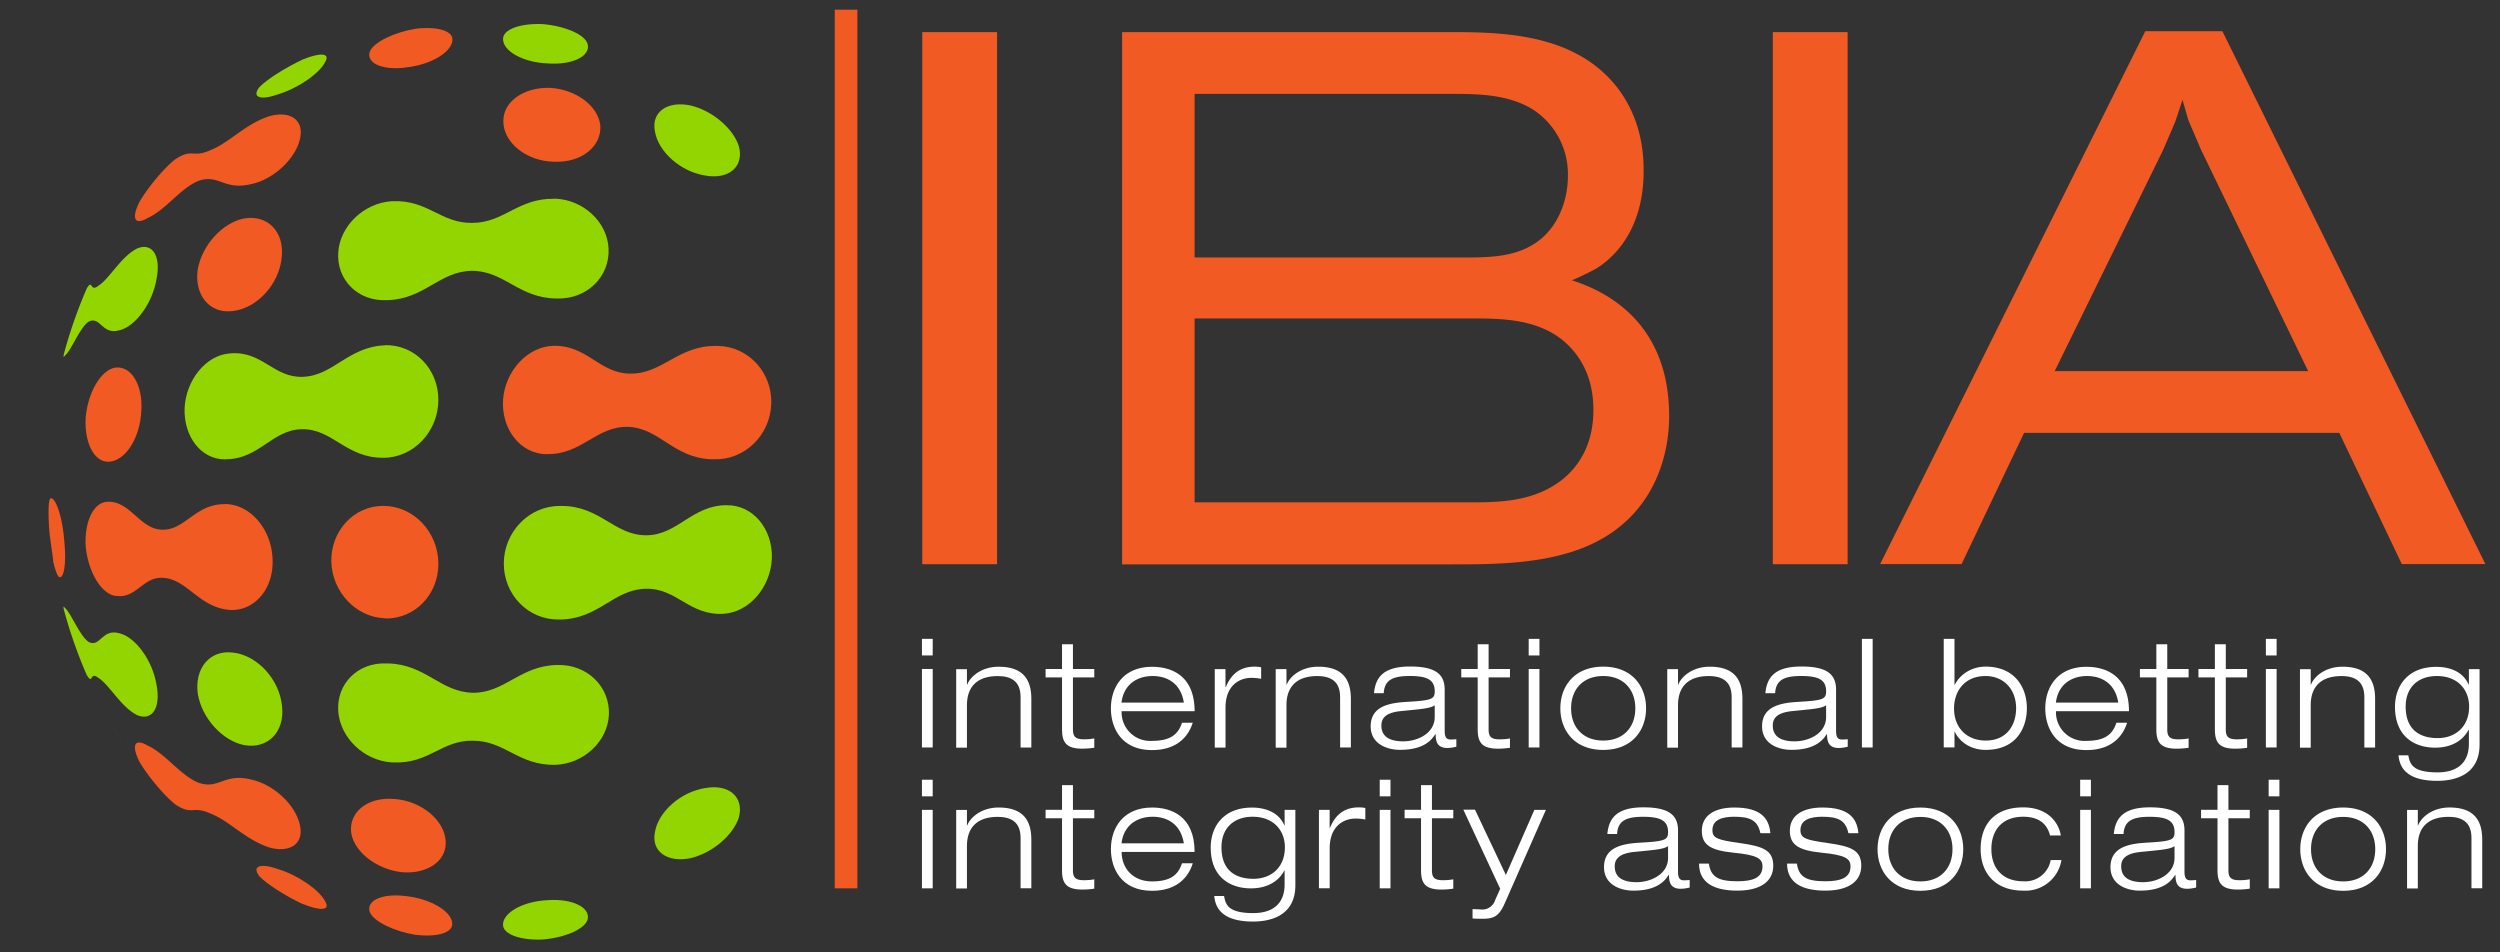 <svg xmlns="http://www.w3.org/2000/svg" xmlns:xlink="http://www.w3.org/1999/xlink" width="63" height="24" fill="none" xmlns:v="https://vecta.io/nano"><rect width="100%" height="100%" fill="#333333" stroke="none"/><style><![CDATA[.B{fill:#f15a22}.C{fill:#93d500}]]></style><g clip-path="url(#A)"><path d="M13.772 11.447c-.662-.012-1.142-.631-1.095-1.378.058-.732.619-1.335 1.27-1.355.867-.015 1.15.697 1.939.701.809.008 1.204-.712 2.164-.697h.054c.759.019 1.359.67 1.332 1.459-.027.797-.678 1.425-1.452 1.397h-.054c-.972-.035-1.305-.794-2.113-.817-.79-.019-1.165.712-2.044.685" class="B"/><path d="M13.683 23.675c-.557.027-1.014-.128-1.007-.376 0-.302.507-.588 1.13-.615.627-.043 1.072.186 1.003.484-.066.244-.573.461-1.126.507" class="C"/><g class="B"><path d="M10.474 23.559c-.534-.089-1.049-.329-1.154-.569-.105-.29.302-.484.894-.41.619.062 1.153.375 1.181.674.039.248-.379.372-.925.302m-2.837-.771c-.418-.197-.898-.495-1.095-.701-.201-.259.015-.345.484-.178.503.155 1.037.534 1.173.809.139.228-.116.248-.561.066"/></g><path d="M17.396 21.627c-.573.116-.983-.163-.894-.643.077-.523.654-1.033 1.277-1.126.6-.105.968.232.844.728-.139.461-.677.914-1.227 1.041z" class="C"/><path d="M10.122 21.979c-.619-.07-1.188-.499-1.27-.979-.077-.523.403-.921 1.072-.867.689.043 1.281.534 1.308 1.072.027.495-.472.832-1.111.774z" class="B"/><g class="C"><path d="M6.158 18.778c-.554-.108-1.072-.681-1.173-1.293-.089-.635.294-1.111.879-1.041.615.062 1.181.677 1.243 1.351.074.65-.36 1.084-.945.983m12.147-6.046c.662-.012 1.165.592 1.142 1.339-.031.732-.573 1.359-1.223 1.397-.867.046-1.173-.654-1.959-.631-.809.019-1.181.759-2.141.774h-.054c-.759.008-1.378-.619-1.378-1.409s.631-1.452 1.405-1.452h.054c.976 0 1.328.747 2.141.739.79-.012 1.138-.755 2.017-.759"/></g><g class="B"><path d="M9.704 15.581c-.732-.023-1.335-.662-1.355-1.432-.012-.774.573-1.405 1.312-1.401.755 0 1.382.654 1.386 1.452.004.786-.596 1.401-1.343 1.386m-6.968-3.95c-.368.012-.615-.492-.577-1.115.054-.616.368-1.177.728-1.254.403-.07.72.414.674 1.092-.031.689-.41 1.266-.825 1.277M5.86 7.839c-.585.07-.964-.406-.879-1.041.105-.615.623-1.188 1.173-1.293.588-.101 1.018.333.945.983-.062.674-.627 1.289-1.243 1.351"/></g><path d="M17.779 4.425c-.623-.093-1.2-.604-1.277-1.126-.089-.484.321-.759.894-.643.55.128 1.088.581 1.227 1.041.124.495-.244.832-.844.728z" class="C"/><path d="M13.958 4.076c-.701-.015-1.277-.488-1.274-1.026-.004-.495.526-.859 1.181-.836.643.039 1.2.445 1.262.937.046.53-.468.956-1.169.925z" class="B"/><g class="C"><path d="M13.966 5.009c-.917-.015-1.262.604-2.063.608-.793.015-1.119-.588-2.017-.546h-.023c-.693.05-1.289.615-1.339 1.281-.05.697.492 1.243 1.215 1.212h.023c.941-.027 1.312-.728 2.125-.739.821-.004 1.181.689 2.137.697h.027c.747.015 1.32-.554 1.285-1.258-.031-.674-.639-1.231-1.347-1.258h-.027M9.704 8.702c-.933.035-1.297.763-2.067.794-.739.031-1.018-.65-1.819-.592 0 0-.027.004-.043.004-.588.05-1.088.67-1.123 1.374-.027.724.422 1.301 1.022 1.293.015 0 .027-.004.043-.004.813-.008 1.142-.739 1.889-.755.774-.015 1.111.728 2.055.72.755 0 1.382-.654 1.386-1.452.004-.786-.596-1.401-1.343-1.386m4.355 8.059c-.96.012-1.324.704-2.141.701-.817-.016-1.184-.712-2.129-.739h-.05c-.724-.031-1.266.515-1.215 1.212.054.666.646 1.231 1.339 1.281h.046c.898.046 1.219-.565 2.017-.546.801.004 1.142.627 2.067.608.708-.023 1.32-.584 1.351-1.258.035-.704-.542-1.274-1.285-1.258"/></g><g class="B"><path d="M5.674 12.705c-.759-.012-1.014.67-1.599.643-.538-.019-.774-.681-1.312-.704h-.027c-.368-.012-.612.492-.577 1.115.054.615.368 1.181.728 1.254.012.008.019.008.027 0 .526.093.689-.507 1.223-.449.577.046.89.739 1.637.805.623.046 1.123-.515 1.095-1.266-.019-.763-.561-1.394-1.192-1.401m1.116-9.776c-.623.201-1.006.67-1.494.859-.449.205-.445-.058-.875.225l-.019.012c-.283.228-.67.693-.886 1.057-.209.41-.135.604.182.426.012-.008.019-.015.023-.012.476-.221.825-.759 1.293-.941.507-.163.623.248 1.305.089.569-.116 1.13-.639 1.239-1.15.105-.465-.244-.708-.766-.565m-.474 16.715c-.681-.159-.797.252-1.305.089-.468-.182-.821-.72-1.293-.941 0 0-.015-.004-.023-.012-.317-.178-.391.015-.182.426.217.364.604.828.886 1.057a.13.13 0 0 0 .019.015c.43.283.426.019.875.224.488.186.871.654 1.494.859.523.143.871-.101.766-.565-.108-.511-.666-1.033-1.239-1.15"/></g><path d="M3.05 5.636h.004v-.004l-.004.004z" fill="#08b0da"/><path d="M1.61 8.915c.155-.569.348-1.123.581-1.657.151-.24.07.12.29-.058.283-.178.565-.735.979-.941.379-.155.604.19.484.774-.101.608-.53 1.192-.929 1.289-.441.132-.484-.36-.774-.221-.232.147-.43.708-.596.852-.043.062-.054.046-.035-.031v-.008z" class="C"/><path d="M1.343 14.137l-.093-.677c-.043-.511-.039-.918.039-.906.132.019.294.519.333 1.103.058.573-.019.968-.147.875-.039-.046-.093-.193-.139-.395" class="B"/><path d="M2.19 17.021c-.232-.53-.426-1.084-.581-1.657-.019-.081-.008-.097.027-.046.174.159.372.716.604.863.29.139.329-.352.774-.221.399.097.828.681.929 1.289.116.585-.108.929-.484.774-.414-.205-.697-.763-.979-.941-.221-.178-.135.186-.286-.058" class="C"/><path d="M3.054 18.647l-.414-.705.41.701.004.004z" fill="#08b0da"/><path d="M13.807 1.599c-.623-.023-1.13-.31-1.13-.612-.008-.252.449-.406 1.007-.379.557.05 1.064.263 1.126.507.07.298-.375.526-1.003.484" class="C"/><path d="M10.215 1.703c-.592.074-.999-.12-.894-.41.105-.236.619-.48 1.154-.569.546-.066.964.054.925.302-.031.298-.561.615-1.181.674" class="B"/><path d="M7.021 2.373c-.468.166-.685.081-.484-.178.201-.205.681-.503 1.095-.697.445-.182.701-.163.561.066-.135.279-.67.654-1.173.809" class="C"/><path d="M21.321 22.386V.244" stroke="#f15a22" stroke-width=".57"/><g class="B"><path d="M25.126.809h-1.885v13.409h1.885V.809zm4.978 7.216v4.634h7.01c.77 0 1.649-.039 2.342-.646.677-.608.697-1.405.697-1.692 0-1.119-.623-1.614-.77-1.746-.658-.53-1.518-.55-2.268-.55h-7.01 0zm0-5.659v4.123h6.755c.569 0 1.227 0 1.738-.306.639-.36.914-1.103.914-1.746a1.94 1.94 0 0 0-.844-1.653c-.639-.418-1.444-.418-2.121-.418H30.1h.004zM28.273.809h8.292c1.39 0 3.166.058 4.212 1.425.55.739.643 1.517.643 2.071 0 1.312-.584 2.071-1.173 2.45-.128.077-.604.306-.639.306.569.19 2.454.855 2.454 3.418 0 1.045-.383 2.052-1.154 2.717-1.173 1.026-2.946 1.026-4.339 1.026h-8.292V.809h-.004zm18.287 0h-1.885v13.409h1.885V.809zm8.88 2.903l-.294-.685-.147-.511-.182.55-.31.72-2.729 5.566h6.387l-2.729-5.64h.004zM54.065.786h1.939l6.627 13.428h-2.106l-1.575-3.306h-7.943l-1.575 3.306H47.38L54.061.786h.004z"/></g><g fill="#fff"><use xlink:href="#B"/><use xlink:href="#C"/><use xlink:href="#D"/><path d="M29.833 17.706c-.077-.488-.422-.67-.786-.67s-.724.186-.786.67h1.568.004zm.225.503c-.108.348-.395.693-1.026.693-.782 0-1.037-.569-1.037-1.049 0-.554.325-1.049 1.037-1.049.492 0 1.072.221 1.072 1.119h-1.839a.72.72 0 0 0 .766.747c.453 0 .658-.155.755-.457h.271v-.004zm.553-1.347h.271v.453h.008c.101-.236.279-.515.728-.515.078 0 .12.008.163.015v.29a1.37 1.37 0 0 0-.248-.023c-.294 0-.65.186-.65.751v1.006h-.271v-1.978zm3.159.701c0-.391-.232-.526-.577-.526-.53 0-.774.283-.774.732v1.072h-.271v-1.978h.271v.387h.008c.081-.209.368-.449.79-.449.635 0 .825.341.825.813v1.223h-.271v-1.273h0zm2.388.209c-.12.081-.306.093-.848.147-.314.031-.499.128-.499.364 0 .31.255.399.55.399.368 0 .794-.205.794-.612v-.302l.004.004zm-1.533-.306c.039-.414.255-.67.91-.67s.871.205.871.585v1.034c0 .163.043.221.151.221a1.69 1.69 0 0 0 .143-.008v.19c-.054.012-.139.031-.228.031-.275 0-.29-.194-.294-.348h-.008c-.085.128-.267.395-.89.395-.325 0-.739-.147-.739-.592 0-.538.53-.596.948-.619.592-.035.666-.07.666-.263 0-.287-.182-.387-.631-.387s-.635.116-.654.434h-.248.004z"/><path d="M37.242 16.235h.271v.623h.538v.213h-.538v1.308c0 .17.05.252.271.252.132 0 .217-.012.267-.023v.236a2.17 2.17 0 0 1-.298.023c-.422 0-.515-.17-.515-.492v-1.304h-.414v-.213h.414v-.623h.004zm1.281 2.601h.271v-1.978h-.271v1.978zm0-2.319h.271v-.418h-.271v.418zm1.878 2.145c.515 0 .809-.341.809-.813s-.298-.813-.809-.813-.809.337-.809.813.298.813.809.813zm0-1.862c.732 0 1.08.499 1.08 1.049s-.348 1.049-1.08 1.049-1.08-.499-1.08-1.049.348-1.049 1.08-1.049zm3.236.763c0-.391-.232-.526-.577-.526-.53 0-.774.283-.774.732v1.072h-.271v-1.978h.271v.387h.008c.081-.209.368-.449.79-.449.635 0 .825.341.825.813v1.223h-.271v-1.273h0zm2.384.209c-.12.081-.306.093-.848.147-.313.031-.499.128-.499.364 0 .31.255.399.55.399.368 0 .794-.205.794-.612v-.302l.004.004zm-1.533-.306c.039-.414.255-.67.91-.67s.871.205.871.585v1.034c0 .163.043.221.151.221a1.76 1.76 0 0 0 .143-.008v.19c-.054.012-.139.031-.228.031-.275 0-.29-.194-.294-.348h-.008c-.085.128-.267.395-.89.395-.325 0-.739-.147-.739-.592 0-.538.53-.596.948-.619.592-.035.666-.07.666-.263 0-.287-.182-.387-.631-.387s-.635.116-.654.434h-.248.004z"/><path d="M47.191 16.099h-.271v2.737h.271v-2.737zm2.848 2.563c.554 0 .767-.418.767-.813 0-.503-.337-.813-.767-.813-.553 0-.797.406-.797.813 0 .519.348.813.797.813zm-1.057-2.563h.271v1.157h.008c.124-.252.414-.457.778-.457.712 0 1.038.499 1.038 1.049 0 .484-.256 1.049-1.038 1.049-.461 0-.705-.29-.778-.457h-.008v.395h-.271v-2.737h0zm4.398 1.607c-.077-.488-.422-.67-.786-.67s-.724.186-.786.67h1.568.004zm.224.503c-.108.348-.395.693-1.026.693-.782 0-1.037-.569-1.037-1.049 0-.554.325-1.049 1.037-1.049.492 0 1.072.221 1.072 1.119h-1.839a.72.72 0 0 0 .767.747c.453 0 .658-.155.755-.457h.271v-.004zm.74-1.974h.271v.623h.538v.213h-.538v1.308c0 .17.05.252.271.252.132 0 .217-.012.267-.023v.236c-.101.015-.209.023-.298.023-.422 0-.515-.17-.515-.492v-1.304h-.414v-.213h.414v-.623h.004zm1.475 0h.271v.623h.538v.213h-.538v1.308c0 .17.05.252.271.252.132 0 .217-.012.267-.023v.236a2.06 2.06 0 0 1-.298.023c-.422 0-.515-.17-.515-.492v-1.304h-.414v-.213h.414v-.623h.004zm1.281 2.601h.271v-1.978H57.1v1.978zm0-2.319h.271v-.418H57.1v.418zm2.481 1.046c0-.391-.232-.526-.577-.526-.53 0-.774.283-.774.732v1.072h-.271v-1.978h.271v.387h.008c.081-.209.368-.449.79-.449.635 0 .825.341.825.813v1.223h-.271v-1.273h0zm1.828-.527c-.476 0-.786.287-.786.77 0 .577.348.794.805.794s.794-.294.794-.794c0-.414-.275-.77-.813-.77zm.805-.174h.271v1.901c0 .732-.569.914-1.068.914-.867 0-.952-.43-.975-.643h.248c.039.213.097.43.736.43.499 0 .79-.244.79-.72v-.352h-.008c-.105.201-.352.449-.844.449s-1.01-.259-1.01-1.03c0-.526.321-1.006 1.041-1.006.372 0 .685.143.813.445h.008v-.383-.004zm-38.981 5.524h.271v-1.978h-.271v1.978zm0-2.319h.271v-.418h-.271v.418z"/><use xlink:href="#E"/><use xlink:href="#F"/><path d="M29.833 21.252c-.077-.488-.422-.67-.786-.67s-.724.186-.786.67h1.568.004zm.225.503c-.108.348-.395.693-1.026.693-.782 0-1.037-.569-1.037-1.049 0-.554.325-1.049 1.037-1.049.492 0 1.072.221 1.072 1.119h-1.839c0 .41.283.743.766.743.453 0 .658-.155.755-.457h.271z"/><path d="M31.567 20.582c-.476 0-.786.287-.786.77 0 .577.348.794.805.794s.793-.294.793-.794c0-.414-.275-.77-.813-.77zm.805-.174h.271v1.901c0 .732-.569.914-1.068.914-.867 0-.952-.43-.976-.643h.248c.039.213.097.43.735.43.499 0 .79-.244.79-.72v-.352h-.008c-.101.201-.352.449-.844.449s-1.01-.259-1.01-1.03c0-.526.321-1.006 1.041-1.006.372 0 .685.143.813.445h.008v-.383-.004zm.864 0h.271v.453h.008c.101-.236.279-.515.728-.515.077 0 .12.008.163.015v.29c-.085-.015-.166-.023-.248-.023-.294 0-.65.186-.65.751v1.006h-.271v-1.978h0zm1.533 1.978h.271v-1.978h-.271v1.978zm0-2.319h.271v-.418h-.271v.418zm1.045-.282h.271v.623h.538v.213h-.538v1.308c0 .17.05.252.271.252.132 0 .217-.012.267-.023v.236a2.05 2.05 0 0 1-.298.023c-.422 0-.515-.17-.515-.492V20.62h-.414v-.213h.414v-.623h.004zm2.849.623h.294l-1.033 2.346c-.139.314-.255.399-.557.399-.085 0-.178 0-.259-.008v-.236l.194.008a.34.34 0 0 0 .379-.244l.124-.275-.929-1.994h.294l.778 1.645.72-1.645-.004.004zm3.375.913c-.12.081-.306.093-.848.147-.314.031-.499.132-.499.364 0 .31.255.399.55.399.368 0 .794-.205.794-.612v-.302l.004.004zm-1.533-.306c.039-.414.256-.67.91-.67s.871.205.871.584v1.034c0 .163.042.221.151.221a1.81 1.81 0 0 0 .143-.008v.19c-.054.012-.139.031-.228.031-.275 0-.29-.194-.294-.348h-.008c-.085.128-.267.395-.89.395-.325 0-.739-.147-.739-.592 0-.538.53-.596.948-.619.596-.035.666-.07.666-.263 0-.286-.182-.387-.631-.387s-.635.116-.654.434h-.248.004z"/><use xlink:href="#G"/><path d="M46.579 20.992c-.07-.321-.259-.41-.658-.41-.286 0-.55.066-.55.337 0 .205.128.248.708.329s.825.186.825.569-.306.627-.906.627-.964-.205-.964-.681h.248c.047.329.228.445.716.445.379 0 .635-.081.635-.375 0-.198-.136-.287-.728-.345s-.801-.205-.801-.553.267-.585.821-.585c.619 0 .871.232.906.646h-.248l-.004-.004z"/><use xlink:href="#H"/><path d="M51.948 21.677a.92.92 0 0 1-.964.767c-.693 0-1.072-.43-1.072-1.049s.352-1.049 1.072-1.049c.654 0 .906.422.948.708h-.271c-.085-.341-.341-.472-.677-.472-.546 0-.801.356-.801.813 0 .492.287.813.801.813a.65.65 0 0 0 .693-.534h.271v.004zm.472.709h.271v-1.978h-.271v1.978zm0-2.319h.271v-.418h-.271v.418zm2.381 1.254c-.12.081-.306.093-.848.147-.318.031-.499.132-.499.364 0 .31.256.399.55.399.368 0 .794-.205.794-.612v-.302l.004.004zm-1.533-.306c.039-.414.256-.67.91-.67s.871.205.871.584v1.034c0 .163.043.221.151.221a1.69 1.69 0 0 0 .143-.008v.19c-.054.012-.139.031-.228.031-.275 0-.29-.194-.294-.348h-.008c-.085.128-.267.395-.89.395-.325 0-.739-.147-.739-.592 0-.538.53-.596.948-.619.592-.035.666-.07.666-.263 0-.286-.182-.387-.631-.387s-.635.116-.654.434h-.248.004z"/><path d="M55.885 19.785h.271v.623h.538v.213h-.538v1.308c0 .17.05.252.271.252a1.23 1.23 0 0 0 .267-.023v.236a2.05 2.05 0 0 1-.298.023c-.422 0-.515-.17-.515-.492V20.62h-.414v-.213h.414v-.623h.004zm1.285 2.601h.271v-1.978h-.271v1.978zm0-2.319h.271v-.418h-.271v.418zm1.877 2.145c.515 0 .809-.341.809-.813s-.298-.813-.809-.813-.809.337-.809.813.298.813.809.813zm0-1.862c.732 0 1.08.499 1.08 1.049s-.348 1.049-1.08 1.049-1.08-.499-1.08-1.049.348-1.049 1.08-1.049m3.233.762c0-.391-.232-.527-.577-.527-.53 0-.774.283-.774.732v1.072h-.271v-1.978h.271v.387h.008c.081-.209.368-.449.79-.449.635 0 .825.341.825.813v1.223h-.271v-1.273h0z"/></g></g><defs><clipPath id="A"><path fill="#fff" transform="translate(.935)" d="M0 0h61.936v24H0z"/></clipPath><path id="B" d="M23.233 18.836h.271v-1.978h-.271v1.978zm0-2.319h.271v-.418h-.271v.418z"/><path id="C" d="M25.718 17.563c0-.391-.232-.526-.577-.526-.53 0-.774.283-.774.732v1.072h-.271v-1.978h.271v.387h.008c.081-.209.368-.449.79-.449.635 0 .825.341.825.813v1.223h-.271v-1.273h0z"/><path id="D" d="M26.767 16.235h.271v.623h.538v.213h-.538v1.308c0 .17.05.252.271.252.132 0 .217-.012.267-.023v.236c-.101.015-.209.023-.298.023-.422 0-.515-.17-.515-.492v-1.304h-.414v-.213h.414v-.623h.004z"/><path id="E" d="M25.718 21.112c0-.391-.232-.527-.577-.527-.53 0-.774.283-.774.732v1.072h-.271v-1.978h.271v.387h.008c.081-.209.368-.449.79-.449.635 0 .825.341.825.813v1.223h-.271v-1.273h0z"/><path id="F" d="M26.767 19.785h.271v.623h.538v.213h-.538v1.308c0 .17.05.252.271.252.132 0 .217-.012.267-.023v.236a2.05 2.05 0 0 1-.298.023c-.422 0-.515-.17-.515-.492v-1.305h-.414v-.213h.414v-.623h.004z"/><path id="G" d="M44.361 20.992c-.07-.321-.259-.41-.658-.41-.286 0-.55.066-.55.337 0 .205.128.248.708.329s.825.186.825.569-.306.627-.906.627-.964-.205-.964-.681h.248c.047.329.228.445.716.445.379 0 .635-.081.635-.375 0-.198-.136-.287-.728-.345s-.801-.205-.801-.553.267-.585.821-.585c.619 0 .871.232.906.646h-.248l-.004-.004z"/><path id="H" d="M48.394 22.212c.515 0 .809-.341.809-.813s-.298-.813-.809-.813-.809.337-.809.813.298.813.809.813zm0-1.862c.732 0 1.08.499 1.08 1.049s-.348 1.049-1.08 1.049-1.08-.499-1.08-1.049.348-1.049 1.08-1.049"/></defs></svg>